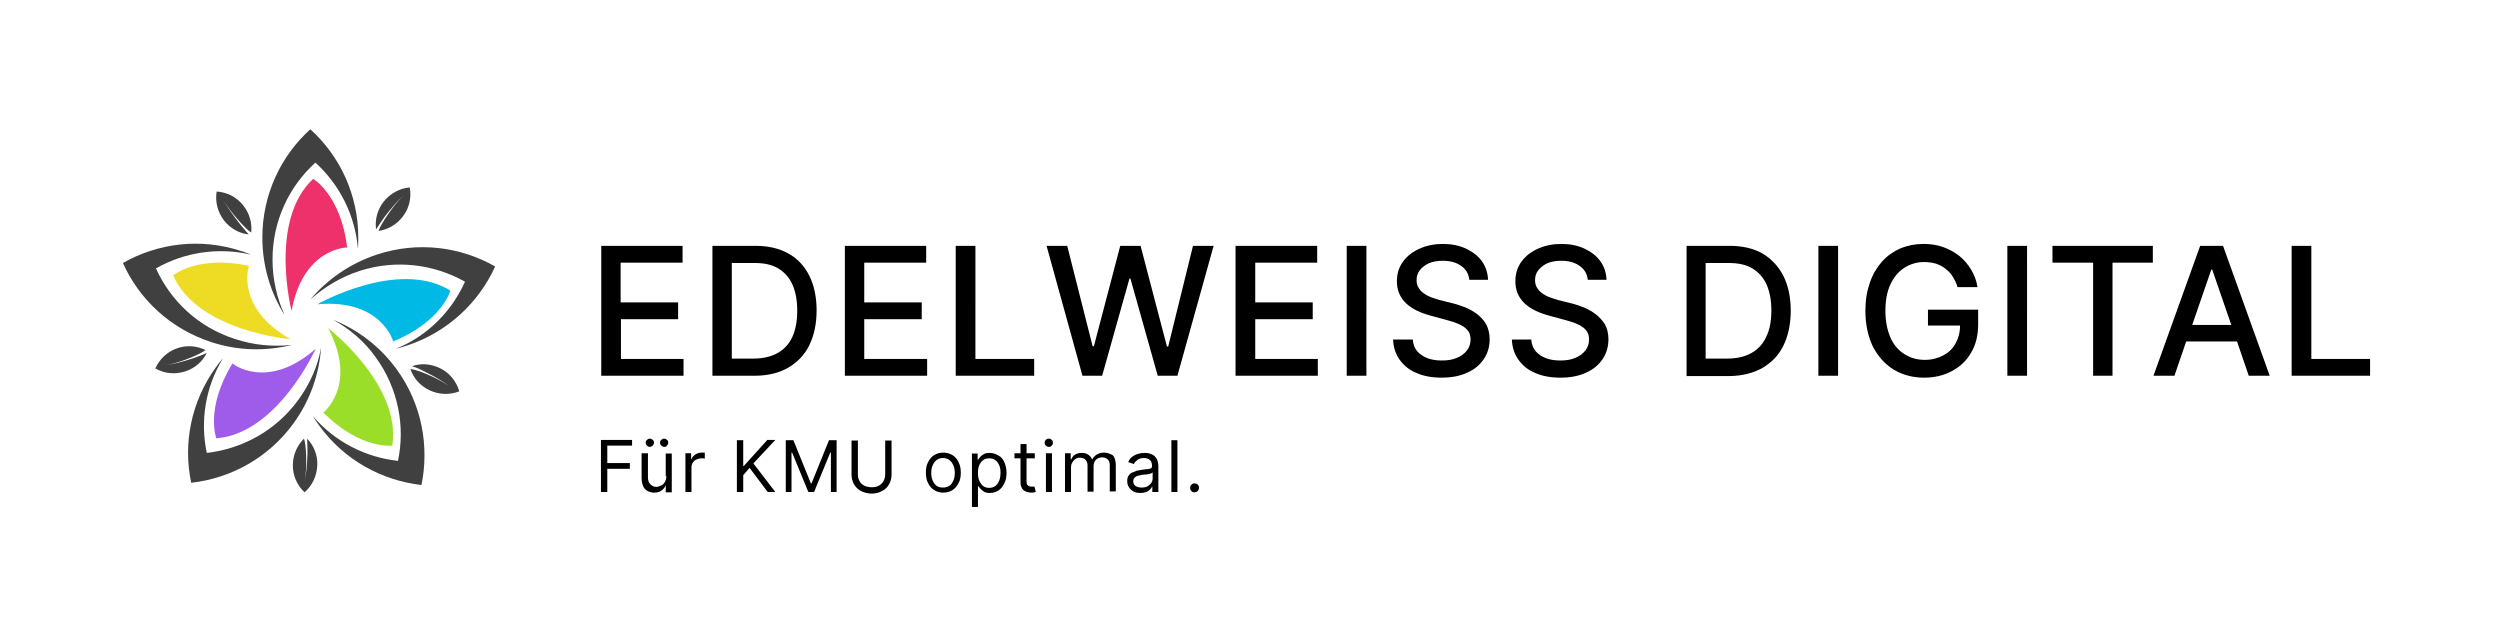 <?xml version="1.0" encoding="utf-8"?>
<!-- Generator: Adobe Illustrator 27.4.0, SVG Export Plug-In . SVG Version: 6.00 Build 0)  -->
<svg version="1.1" id="LOGO" xmlns="http://www.w3.org/2000/svg" xmlns:xlink="http://www.w3.org/1999/xlink" x="0px" y="0px"
	 viewBox="0 0 787.1 195.8" style="enable-background:new 0 0 787.1 195.8;" xml:space="preserve">
<style type="text/css">
	.st0{fill:#404041;}
	.st1{fill:#EE316B;}
	.st2{fill:#00B9E4;}
	.st3{fill:#9ADE29;}
	.st4{fill:#9F5CEA;}
	.st5{fill:#EEDC24;}
</style>
<path id="EDELWEISS_DIGITAL_LOGO" d="M261,138.6h2.4v16.3h-1.8v-12.4h-0.2l-5.1,12.4h-1.8l-5.1-12.4h-0.2v12.4h-1.8v-16.3h2.4
	l5.5,13.6h0.2L261,138.6z M278.7,149.3c0,0.8-0.2,1.5-0.5,2.1c-0.3,0.6-0.8,1.1-1.5,1.5c-0.7,0.4-1.4,0.5-2.3,0.5
	c-0.9,0-1.7-0.2-2.3-0.5c-0.7-0.4-1.2-0.8-1.5-1.5c-0.4-0.6-0.5-1.3-0.5-2.1v-10.6h-2v10.8c0,1.1,0.3,2.1,0.8,3
	c0.5,0.9,1.3,1.6,2.2,2.1c1,0.5,2.1,0.8,3.3,0.8c1.3,0,2.4-0.3,3.3-0.8c1-0.5,1.7-1.2,2.2-2.1c0.5-0.9,0.8-1.9,0.8-3v-10.8h-2V149.3
	z M189.2,154.9h2v-7.3h7.1v-1.8h-7.1v-5.5h7.8v-1.8h-9.8V154.9z M241.5,138.6l-7.3,8.1H234v-8.1h-2v16.3h2v-5.3l2-2.3l5.7,7.6h2.4
	l-6.9-9l6.9-7.4H241.5z M220.9,142.5c-0.7,0-1.4,0.2-2,0.6c-0.6,0.4-1,0.9-1.2,1.5h-0.1v-1.9h-1.8v12.2h1.9v-7.7
	c0-0.6,0.1-1,0.4-1.5c0.3-0.4,0.6-0.8,1.1-1c0.5-0.2,1-0.4,1.6-0.4c0.3,0,0.5,0,0.7,0c0.2,0,0.4,0.1,0.4,0.1v-1.9
	c-0.1,0-0.3,0-0.5,0C221.2,142.5,221,142.5,220.9,142.5z M209.1,140.7c0.4,0,0.7-0.1,0.9-0.4s0.4-0.6,0.4-0.9c0-0.4-0.1-0.7-0.4-0.9
	c-0.2-0.2-0.5-0.4-0.9-0.4c-0.3,0-0.6,0.1-0.9,0.4c-0.3,0.2-0.4,0.5-0.4,0.9c0,0.3,0.1,0.6,0.4,0.9
	C208.5,140.5,208.8,140.7,209.1,140.7z M209.8,149.9c0,0.8-0.2,1.4-0.5,1.9c-0.3,0.5-0.7,0.9-1.2,1.1c-0.5,0.2-1,0.4-1.4,0.4
	c-0.8,0-1.4-0.3-1.9-0.8c-0.5-0.5-0.8-1.2-0.8-2.1v-7.7H202v7.8c0,1,0.2,1.9,0.5,2.6c0.3,0.7,0.8,1.2,1.4,1.5c0.6,0.3,1.3,0.5,2,0.5
	c0.9,0,1.7-0.2,2.3-0.6c0.6-0.4,1.1-1,1.3-1.6h0.1v2.1h1.9v-12.2h-1.9V149.9z M205.5,140.3c0.2-0.3,0.4-0.6,0.4-0.9
	c0-0.4-0.1-0.7-0.4-0.9c-0.2-0.2-0.5-0.4-0.9-0.4c-0.3,0-0.6,0.1-0.9,0.4c-0.3,0.2-0.4,0.5-0.4,0.9c0,0.3,0.1,0.6,0.4,0.9
	c0.3,0.3,0.6,0.4,0.9,0.4C204.9,140.7,205.2,140.5,205.5,140.3z M347.6,142.5c-0.9,0-1.6,0.2-2.3,0.6c-0.6,0.4-1.1,0.9-1.4,1.5h-0.1
	c-0.3-0.7-0.7-1.2-1.3-1.5c-0.5-0.4-1.2-0.5-2-0.5c-0.8,0-1.5,0.2-2,0.5c-0.6,0.4-1,0.9-1.2,1.5h-0.2v-1.9h-1.8v12.2h1.9v-7.7
	c0-0.6,0.1-1.1,0.4-1.6c0.3-0.5,0.6-0.8,1-1.1c0.4-0.3,0.9-0.4,1.4-0.4c0.7,0,1.3,0.2,1.7,0.6c0.4,0.4,0.7,1,0.7,1.7v8.4h1.9v-8
	c0-0.8,0.2-1.4,0.7-2c0.5-0.5,1.1-0.8,2-0.8c0.7,0,1.3,0.2,1.7,0.6c0.5,0.4,0.7,1,0.7,1.9v8.2h1.9v-8.2c0-1.4-0.3-2.5-1-3.2
	C349.6,142.9,348.7,142.5,347.6,142.5z M368.8,154.9h1.9v-16.3h-1.9V154.9z M364.2,144.5c0.3,0.6,0.5,1.4,0.5,2.3v8.1h-1.9v-1.7
	h-0.1c-0.1,0.3-0.3,0.6-0.6,0.9c-0.3,0.3-0.7,0.6-1.2,0.8c-0.5,0.2-1.1,0.3-1.8,0.3c-0.8,0-1.5-0.1-2.1-0.4
	c-0.6-0.3-1.1-0.7-1.5-1.3c-0.4-0.6-0.6-1.2-0.6-2c0-0.7,0.1-1.3,0.4-1.7c0.3-0.4,0.6-0.8,1.1-1c0.5-0.2,1-0.4,1.5-0.6
	c0.6-0.1,1.1-0.2,1.7-0.3c0.7-0.1,1.3-0.2,1.8-0.2c0.5-0.1,0.8-0.1,1-0.3c0.2-0.1,0.3-0.3,0.3-0.6v-0.1c0-0.8-0.2-1.4-0.6-1.8
	c-0.4-0.4-1.1-0.7-1.9-0.7c-0.9,0-1.6,0.2-2.1,0.6c-0.5,0.4-0.9,0.8-1.1,1.3l-1.8-0.6c0.3-0.7,0.7-1.3,1.3-1.7
	c0.5-0.4,1.1-0.7,1.8-0.9c0.6-0.2,1.3-0.3,1.9-0.3c0.4,0,0.8,0,1.4,0.1c0.5,0.1,1,0.3,1.5,0.6C363.5,143.5,363.9,144,364.2,144.5z
	 M362.8,148.8c-0.1,0.1-0.3,0.2-0.5,0.3c-0.3,0.1-0.6,0.1-0.9,0.2c-0.3,0.1-0.7,0.1-1,0.1c-0.3,0-0.6,0.1-0.8,0.1
	c-0.5,0.1-0.9,0.2-1.4,0.3c-0.4,0.1-0.8,0.4-1,0.6c-0.3,0.3-0.4,0.7-0.4,1.1c0,0.7,0.2,1.1,0.7,1.5c0.5,0.3,1.1,0.5,1.9,0.5
	c0.7,0,1.4-0.1,1.9-0.4c0.5-0.3,0.9-0.7,1.2-1.1c0.3-0.5,0.4-0.9,0.4-1.5V148.8z M376.1,152.2c-0.4,0-0.7,0.1-1,0.4
	c-0.3,0.3-0.4,0.6-0.4,1c0,0.4,0.1,0.7,0.4,1c0.3,0.3,0.6,0.4,1,0.4c0.3,0,0.5-0.1,0.7-0.2c0.2-0.1,0.4-0.3,0.5-0.5
	c0.1-0.2,0.2-0.5,0.2-0.7c0-0.4-0.1-0.7-0.4-1C376.9,152.3,376.5,152.2,376.1,152.2z M329.3,154.9h1.9v-12.2h-1.9V154.9z
	 M316.2,145.5c0.4,0.9,0.7,2.1,0.7,3.3c0,1.3-0.2,2.4-0.7,3.4s-1.1,1.7-1.8,2.2c-0.8,0.5-1.7,0.8-2.7,0.8c-0.8,0-1.4-0.1-1.9-0.4
	c-0.5-0.3-0.8-0.6-1.1-0.9c-0.3-0.3-0.5-0.6-0.6-0.8h-0.2v6.5h-1.9v-16.8h1.8v1.9h0.2c0.1-0.2,0.3-0.5,0.6-0.8
	c0.2-0.3,0.6-0.6,1.1-0.9s1.1-0.4,1.9-0.4c1,0,1.9,0.3,2.7,0.8C315.2,143.8,315.8,144.6,316.2,145.5z M315,148.8
	c0-0.9-0.1-1.6-0.4-2.3c-0.3-0.7-0.7-1.2-1.2-1.6c-0.5-0.4-1.2-0.6-2-0.6c-0.8,0-1.4,0.2-1.9,0.6c-0.5,0.4-0.9,0.9-1.2,1.6
	c-0.3,0.7-0.4,1.5-0.4,2.4c0,0.9,0.1,1.7,0.4,2.4c0.3,0.7,0.7,1.3,1.2,1.7c0.5,0.4,1.2,0.6,1.9,0.6c0.8,0,1.4-0.2,2-0.6
	c0.5-0.4,0.9-1,1.2-1.7C314.9,150.5,315,149.7,315,148.8z M330.2,138.1c-0.4,0-0.7,0.1-0.9,0.4c-0.3,0.2-0.4,0.5-0.4,0.9
	c0,0.4,0.1,0.7,0.4,0.9c0.3,0.3,0.6,0.4,0.9,0.4c0.4,0,0.7-0.1,0.9-0.4c0.3-0.3,0.4-0.5,0.4-0.9c0-0.4-0.1-0.7-0.4-0.9
	C330.9,138.2,330.6,138.1,330.2,138.1z M325.3,153.2c-0.1,0-0.3,0-0.5,0c-0.3,0-0.5,0-0.8-0.1c-0.2-0.1-0.4-0.3-0.6-0.5
	c-0.2-0.3-0.2-0.7-0.2-1.2v-7.1h2.6v-1.6h-2.6v-2.9h-1.9v2.9h-1.9v1.6h1.9v7.7c0,0.7,0.2,1.3,0.5,1.8c0.3,0.5,0.8,0.8,1.3,1
	c0.5,0.2,1,0.3,1.6,0.3c0.4,0,0.6,0,0.9-0.1c0.2,0,0.4-0.1,0.5-0.1l-0.4-1.7C325.5,153.2,325.4,153.2,325.3,153.2z M301.8,145.5
	c0.5,1,0.7,2.1,0.7,3.3c0,1.3-0.2,2.4-0.7,3.3c-0.5,0.9-1.1,1.7-1.9,2.2c-0.8,0.5-1.8,0.8-2.9,0.8c-1.1,0-2.1-0.3-2.9-0.8
	c-0.8-0.5-1.5-1.3-1.9-2.2c-0.5-0.9-0.7-2-0.7-3.3c0-1.3,0.2-2.4,0.7-3.3c0.5-1,1.1-1.7,1.9-2.2c0.8-0.5,1.8-0.8,2.9-0.8
	c1.1,0,2.1,0.3,2.9,0.8C300.7,143.8,301.4,144.6,301.8,145.5z M300.6,148.9c0-0.8-0.1-1.6-0.4-2.3c-0.3-0.7-0.7-1.3-1.2-1.7
	c-0.5-0.4-1.2-0.7-2.1-0.7c-0.8,0-1.5,0.2-2.1,0.7c-0.5,0.4-0.9,1-1.2,1.7c-0.3,0.7-0.4,1.5-0.4,2.3c0,0.8,0.1,1.6,0.4,2.3
	s0.7,1.3,1.2,1.7c0.5,0.4,1.2,0.6,2.1,0.6c0.8,0,1.5-0.2,2.1-0.6c0.5-0.4,0.9-1,1.2-1.7C300.5,150.5,300.6,149.7,300.6,148.9z
	 M195.4,100.5h18.1v-5.3h-18.1V82.7h19.5v-5.3h-25.6v40.9h25.9V113h-19.7V100.5z M237.5,118.3h-13.2V77.4h13.6c4,0,7.4,0.8,10.3,2.4
	c2.9,1.6,5.1,4,6.6,7c1.5,3,2.3,6.7,2.3,10.9c0,4.3-0.8,7.9-2.3,11c-1.5,3.1-3.8,5.4-6.7,7.1C245.1,117.5,241.6,118.3,237.5,118.3z
	 M237.1,112.9c3.1,0,5.7-0.6,7.8-1.8c2.1-1.2,3.6-2.9,4.6-5.1c1-2.2,1.5-5,1.5-8.2c0-3.2-0.5-5.9-1.5-8.2c-1-2.2-2.5-3.9-4.5-5.1
	c-2-1.2-4.5-1.7-7.5-1.7h-7.1v30.1H237.1z M291.8,113h-19.7v-12.5h18.1v-5.3h-18.1V82.7h19.5v-5.3h-25.6v40.9h25.9V113z M325.6,113
	h-18.5V77.4h-6.2v40.9h24.7V113z M367.8,109.1h-0.4l-8.3-31.7h-6.4l-8.3,31.6h-0.4l-8-31.6h-6.5l11.3,40.9h6.2l8.6-30.6h0.3
	l8.6,30.6h6.2l11.4-40.9h-6.5L367.8,109.1z M395.2,100.5h18.1v-5.3h-18.1V82.7h19.5v-5.3H389v40.9h25.9V113h-19.7V100.5z M424,118.3
	h6.2V77.4H424V118.3z M465.2,99c-1.2-0.9-2.4-1.6-3.8-2.2c-1.4-0.5-2.7-1-4-1.3l-4-1c-0.8-0.2-1.6-0.5-2.5-0.8
	c-0.9-0.3-1.7-0.7-2.4-1.2c-0.8-0.5-1.4-1.1-1.8-1.8c-0.5-0.7-0.7-1.5-0.7-2.5c0-1.2,0.3-2.2,1-3.1c0.7-0.9,1.6-1.6,2.8-2.2
	c1.2-0.5,2.7-0.8,4.4-0.8c2.3,0,4.3,0.5,5.8,1.6c1.5,1,2.4,2.5,2.6,4.4h5.9c-0.1-2.2-0.7-4.1-1.9-5.8c-1.2-1.7-2.9-3-5-4
	c-2.1-1-4.6-1.5-7.3-1.5c-2.7,0-5.2,0.5-7.4,1.5c-2.2,1-3.9,2.3-5.2,4.1c-1.3,1.8-1.9,3.8-1.9,6.2c0,2.8,1,5.1,2.9,6.9
	s4.5,3,7.8,3.9l4.8,1.3c1.5,0.4,2.8,0.8,3.9,1.3c1.2,0.5,2.1,1.1,2.8,1.9c0.7,0.8,1,1.8,1,3c0,1.3-0.4,2.5-1.2,3.5
	c-0.8,1-1.9,1.8-3.2,2.3c-1.4,0.6-2.9,0.8-4.7,0.8c-1.6,0-3-0.2-4.4-0.7c-1.3-0.5-2.4-1.2-3.3-2.2c-0.8-1-1.3-2.2-1.4-3.7h-6.2
	c0.1,2.5,0.8,4.6,2.1,6.4c1.3,1.8,3,3.2,5.2,4.1c2.2,1,4.9,1.5,7.9,1.5c3.2,0,5.9-0.5,8.2-1.6c2.3-1,4-2.5,5.2-4.3
	c1.2-1.8,1.8-3.9,1.8-6.2c0-1.8-0.4-3.4-1.1-4.7C467.3,101,466.3,99.9,465.2,99z M502.5,99c-1.2-0.9-2.4-1.6-3.8-2.2
	c-1.4-0.5-2.7-1-4-1.3l-4-1c-0.8-0.2-1.6-0.5-2.5-0.8c-0.9-0.3-1.7-0.7-2.4-1.2c-0.8-0.5-1.4-1.1-1.8-1.8c-0.5-0.7-0.7-1.5-0.7-2.5
	c0-1.2,0.3-2.2,1-3.1c0.7-0.9,1.6-1.6,2.8-2.2c1.2-0.5,2.7-0.8,4.4-0.8c2.3,0,4.3,0.5,5.8,1.6c1.5,1,2.4,2.5,2.6,4.4h5.9
	c-0.1-2.2-0.7-4.1-1.9-5.8c-1.2-1.7-2.9-3-5-4c-2.1-1-4.6-1.5-7.3-1.5c-2.7,0-5.2,0.5-7.4,1.5c-2.2,1-3.9,2.3-5.2,4.1
	c-1.3,1.8-1.9,3.8-1.9,6.2c0,2.8,1,5.1,2.9,6.9s4.5,3,7.8,3.9l4.8,1.3c1.5,0.4,2.8,0.8,3.9,1.3c1.2,0.5,2.1,1.1,2.8,1.9
	c0.7,0.8,1,1.8,1,3c0,1.3-0.4,2.5-1.2,3.5c-0.8,1-1.9,1.8-3.2,2.3c-1.4,0.6-2.9,0.8-4.7,0.8c-1.6,0-3-0.2-4.4-0.7
	c-1.3-0.5-2.4-1.2-3.3-2.2c-0.8-1-1.3-2.2-1.4-3.7H476c0.1,2.5,0.8,4.6,2.1,6.4c1.3,1.8,3,3.2,5.2,4.1c2.2,1,4.9,1.5,7.9,1.5
	c3.2,0,5.9-0.5,8.2-1.6c2.3-1,4-2.5,5.2-4.3c1.2-1.8,1.8-3.9,1.8-6.2c0-1.8-0.4-3.4-1.1-4.7C504.6,101,503.6,99.9,502.5,99z
	 M561.5,86.9c1.5,3,2.3,6.7,2.3,10.9c0,4.3-0.8,7.9-2.3,11c-1.5,3.1-3.8,5.4-6.7,7.1c-2.9,1.6-6.5,2.5-10.6,2.5h-13.2V77.4h13.6
	c4,0,7.4,0.8,10.3,2.4C557.7,81.5,559.9,83.8,561.5,86.9z M557.7,97.8c0-3.2-0.5-5.9-1.5-8.2c-1-2.2-2.5-3.9-4.5-5.1
	c-2-1.2-4.5-1.7-7.5-1.7H537v30.1h6.7c3.1,0,5.7-0.6,7.8-1.8c2.1-1.2,3.6-2.9,4.6-5.1C557.2,103.8,557.7,101,557.7,97.8z
	 M572.5,118.3h6.2V77.4h-6.2V118.3z M607,102.5h10.1c0,2.1-0.5,4-1.4,5.6c-0.9,1.7-2.2,2.9-3.9,3.8c-1.7,0.9-3.6,1.4-5.8,1.4
	c-2.4,0-4.5-0.6-6.4-1.8c-1.9-1.2-3.4-2.9-4.4-5.2s-1.6-5.1-1.6-8.4c0-3.3,0.5-6.1,1.6-8.4c1.1-2.3,2.5-4,4.4-5.2s3.9-1.8,6.2-1.8
	c1.4,0,2.6,0.2,3.7,0.5c1.1,0.4,2.2,0.9,3,1.6c0.9,0.7,1.7,1.5,2.3,2.5c0.6,1,1.2,2.1,1.5,3.3h6.3c-0.3-2-1-3.8-2-5.5
	c-1-1.6-2.2-3.1-3.7-4.3c-1.5-1.2-3.2-2.1-5.1-2.8c-1.9-0.7-4-1-6.2-1c-2.6,0-5.1,0.5-7.3,1.4c-2.2,1-4.2,2.4-5.8,4.2
	c-1.6,1.8-2.9,4-3.8,6.6s-1.4,5.5-1.4,8.8c0,4.3,0.8,8,2.3,11.2c1.6,3.1,3.7,5.5,6.5,7.3c2.8,1.7,6,2.6,9.7,2.6
	c3.3,0,6.2-0.7,8.8-2.1s4.6-3.3,6-5.8c1.5-2.5,2.2-5.5,2.2-8.9v-4.6H607V102.5z M632,118.3h6.2V77.4H632V118.3z M646.3,82.7H659
	v35.6h6.1V82.7h12.7v-5.3h-31.6V82.7z M699.9,77.4l14.7,40.9H708l-3.7-10.8h-16l-3.7,10.8H678l14.7-40.9H699.9z M702.5,102.3
	l-6-17.4h-0.3l-6,17.4H702.5z M727.7,113V77.4h-6.2v40.9h24.7V113H727.7z"/>
<g>
	<path class="st0" d="M85.8,81.7c0-12.1,5.2-23,13.5-30.5c7.5,6.8,12.5,16.4,13.4,27.2c0.1-1.2,0.1-2.4,0.1-3.6
		c0-13.5-5.8-25.7-15.1-34.1c-9.3,8.4-15.1,20.6-15.1,34.1c0,9,2.6,17.4,7,24.4C87.2,93.9,85.8,88,85.8,81.7z"/>
	<path class="st0" d="M73.9,106.7C62.4,103,53.7,94.7,49.1,84.5c8.8-5,19.5-6.8,30-4.3c-1.1-0.4-2.2-0.9-3.3-1.2
		c-12.8-4.2-26.2-2.4-37.1,3.8c5.1,11.4,14.9,20.7,27.8,24.9c8.5,2.8,17.3,2.9,25.4,0.9C85.9,109.2,79.9,108.7,73.9,106.7z"/>
	<path class="st0" d="M94,125.8c-7.1,9.8-17.7,15.5-28.9,16.8c-2.1-10-0.5-20.6,5.1-29.8c-0.8,0.9-1.5,1.8-2.2,2.8
		c-7.9,10.9-10.4,24.2-7.8,36.4c12.4-1.4,24.3-7.8,32.2-18.7c5.3-7.3,8.1-15.6,8.7-23.9C100.1,115.1,97.7,120.7,94,125.8z"/>
	<path class="st0" d="M118.3,112.5c7.1,9.8,9.3,21.7,7,32.6c-10.1-1.1-19.8-5.9-26.8-14.1c0.6,1,1.3,2,2,3
		c7.9,10.9,19.8,17.3,32.2,18.7c2.5-12.3,0.1-25.5-7.8-36.4c-5.3-7.3-12.3-12.5-20-15.6C110,103.5,114.7,107.4,118.3,112.5z"/>
	<path class="st0" d="M113.2,85.3c11.5-3.7,23.5-2.1,33.2,3.4c-4.2,9.3-11.7,17-21.7,21.1c1.1-0.3,2.3-0.6,3.4-1
		c12.8-4.2,22.6-13.5,27.8-24.9c-10.9-6.2-24.2-8-37.1-3.8c-8.5,2.8-15.7,7.8-21.1,14.2C102.1,90.4,107.3,87.2,113.2,85.3z"/>
	<path class="st1" d="M91.8,97.9c0,0-7.3-28.4,6.8-41.6c0,0,8.7,5.1,10.7,21.6C109.3,77.9,95.4,78,91.8,97.9z"/>
	<path class="st2" d="M99.9,95.8c0,0,25.5-14.5,41.9-4.3c0,0-2.7,9.7-18,16C123.8,107.5,120.1,94,99.9,95.8z"/>
	<path class="st3" d="M103.3,103.3c0,0,23.2,17.9,20.2,37c0,0-10,1.3-21.7-10.4C101.8,129.9,112.8,121.2,103.3,103.3z"/>
	<path class="st4" d="M99.4,109.8c0,0-12,26.7-31.3,28.2c0,0-3.6-9.4,5.1-23.6C73.1,114.5,84.1,123.2,99.4,109.8z"/>
	<path class="st5" d="M91.5,106.8c0,0-29.2-2.4-37-20.1c0,0,7.7-6.5,23.9-3C78.4,83.6,73.8,96.8,91.5,106.8z"/>
	<path class="st0" d="M121.2,68.1c2.1-2.7,4.2-5.1,5.8-6.5c-3.2,3-7.4,9.4-7.8,11.1c2.9-0.4,5.7-2,7.6-4.5c2.1-2.7,2.8-6.1,2.2-9.2
		c-3.2,0.3-6.2,1.9-8.3,4.6c-1.9,2.5-2.7,5.6-2.3,8.6C119.3,70.9,120.2,69.5,121.2,68.1z"/>
	<path class="st0" d="M134.1,117.2c3.1,1.5,5.7,3.1,7.5,4.5c-3.5-2.6-10.6-5.5-12.4-5.5c1,2.8,3,5.2,5.9,6.6
		c3.1,1.5,6.5,1.6,9.5,0.4c-0.9-3.1-3-5.8-6.1-7.3c-2.9-1.4-6-1.6-8.8-0.6C131.1,115.7,132.6,116.4,134.1,117.2z"/>
	<path class="st0" d="M96.8,142.9c-0.1,3.4-0.4,6.5-0.9,8.7c0.9-4.3,0.5-11.9-0.2-13.5c-2.1,2.1-3.4,4.9-3.5,8.1
		c-0.1,3.4,1.3,6.6,3.7,8.8c2.4-2.1,3.9-5.2,4-8.6c0.1-3.2-1.1-6.1-3.2-8.3C96.8,139.5,96.8,141.2,96.8,142.9z"/>
	<path class="st0" d="M75.2,70.1c-2.1-2.7-3.9-5.3-4.9-7.2c2.1,3.8,7.3,9.5,8.8,10.3c0.3-2.9-0.5-6-2.5-8.5
		c-2.1-2.7-5.2-4.2-8.4-4.4c-0.5,3.2,0.3,6.5,2.4,9.2c2,2.5,4.8,4,7.7,4.3C77.3,72.7,76.2,71.4,75.2,70.1z"/>
	<path class="st0" d="M60.5,112.9c-3.3,1.1-6.3,1.8-8.5,2.1c4.3-0.6,11.4-3.6,12.7-4.8c-2.7-1.3-5.8-1.6-8.8-0.6
		c-3.3,1.1-5.7,3.5-7,6.4c2.8,1.6,6.2,2,9.5,0.9c3-1,5.4-3.1,6.7-5.8C63.7,111.8,62.2,112.3,60.5,112.9z"/>
</g>
</svg>
